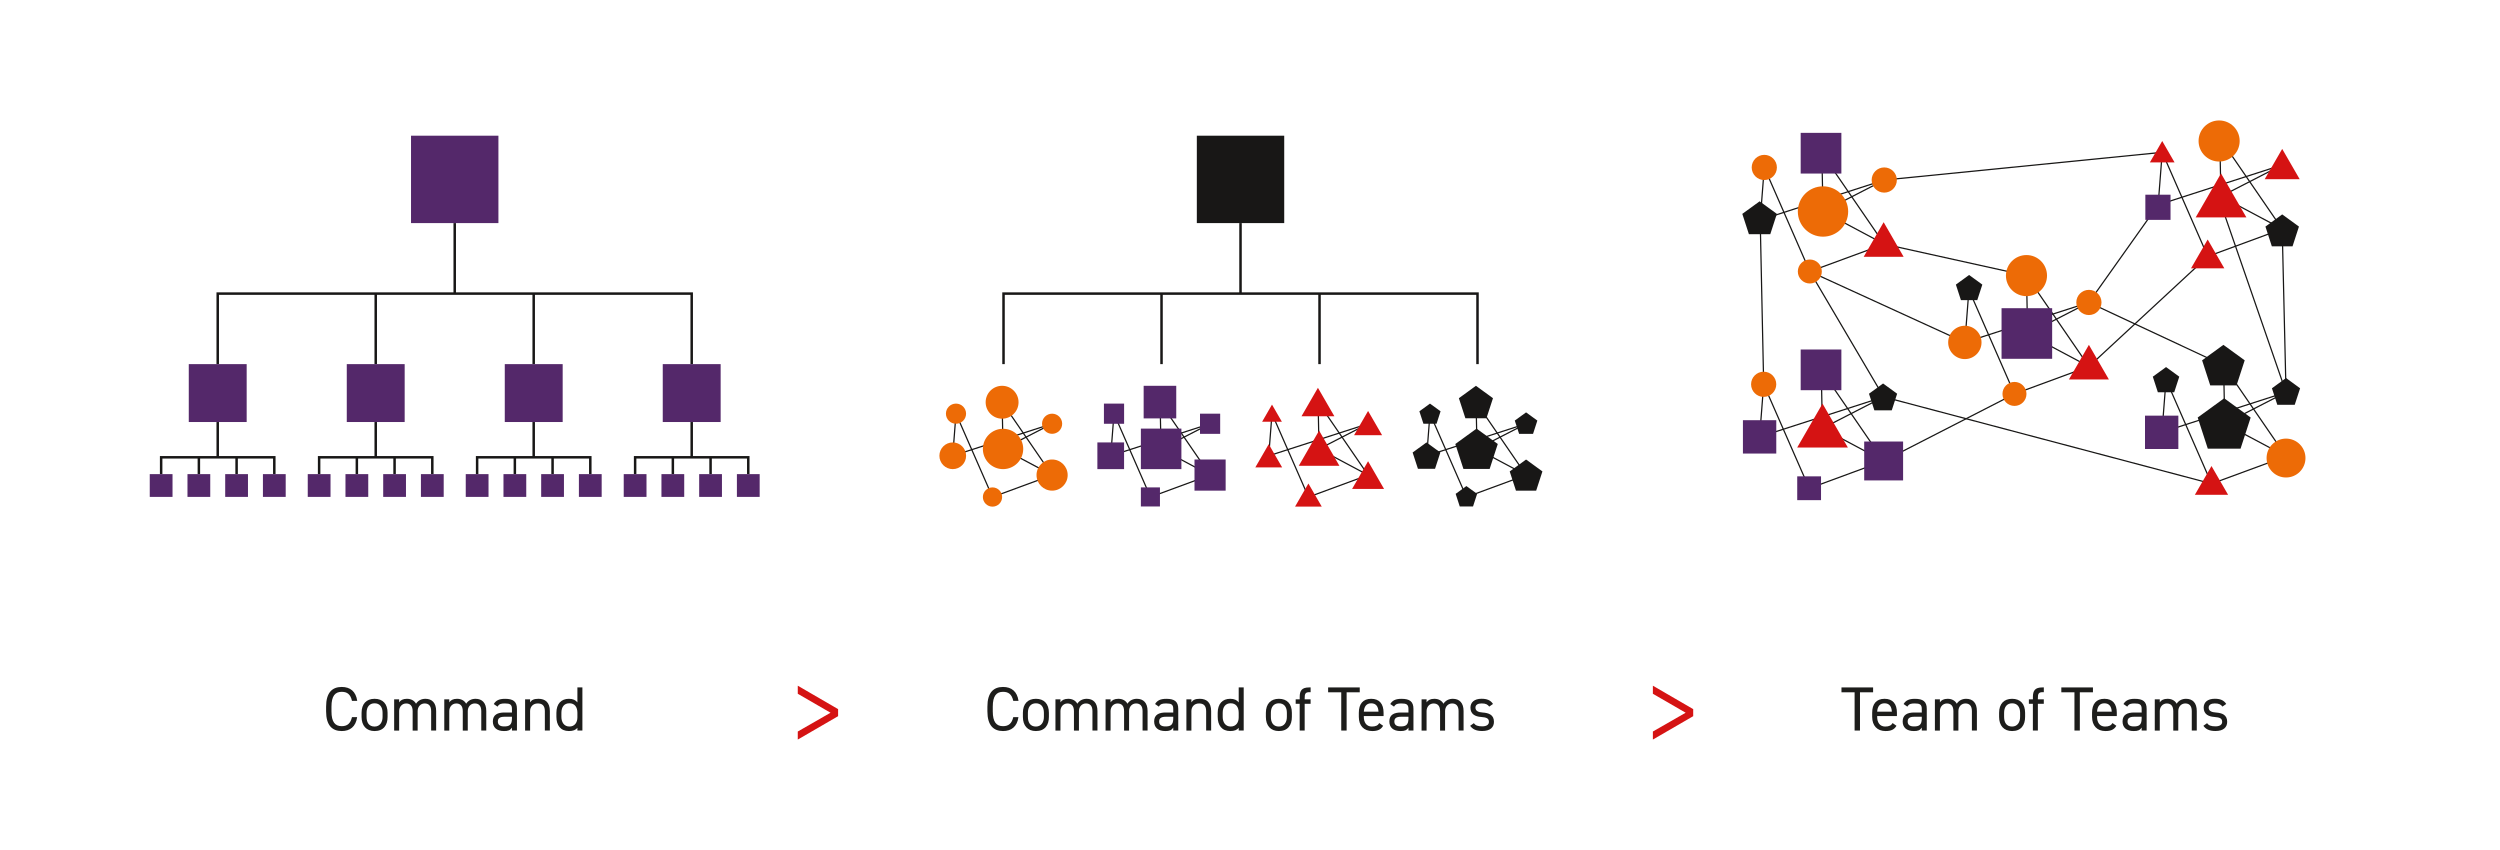 <?xml version="1.0" encoding="UTF-8"?><svg id="Layer_1" xmlns="http://www.w3.org/2000/svg" viewBox="0 0 1000 340"><defs><style>.cls-1{fill:#ed6b06;}.cls-2{fill:#d51313;}.cls-3{fill:#1d1d1b;}.cls-4{fill:#181716;}.cls-5{fill:#54286a;}.cls-6,.cls-7{fill:none;stroke:#181716;stroke-miterlimit:10;}.cls-7{stroke-width:.5px;}</style></defs><line class="cls-7" x1="863.26" y1="81.95" x2="835.56" y2="120.98"/><line class="cls-7" x1="753.46" y1="184.39" x2="805.79" y2="157.57"/><line class="cls-7" x1="884.64" y1="193.49" x2="753.46" y2="158.76"/><line class="cls-7" x1="883.11" y1="102.56" x2="835.56" y2="146.61"/><line class="cls-7" x1="889.44" y1="146.16" x2="835.56" y2="120.98"/><line class="cls-7" x1="914.41" y1="156.9" x2="888.41" y2="81.74"/><line class="cls-7" x1="912.88" y1="91.6" x2="914.41" y2="156.9"/><line class="cls-7" x1="753.7" y1="72.01" x2="864.89" y2="60.93"/><line class="cls-7" x1="753.7" y1="97.65" x2="810.59" y2="110.24"/><line class="cls-7" x1="723.93" y1="108.6" x2="753.46" y2="158.76"/><line class="cls-7" x1="785.94" y1="136.97" x2="723.93" y2="108.6"/><line class="cls-7" x1="705.47" y1="153.72" x2="704.08" y2="88"/><g><path class="cls-3" d="M140.79,280.35c-.6-2.7-1.97-3.62-4.1-3.62-2.65,0-4.1,1.65-4.1,5.92v1.9c0,4.27,1.45,5.92,4.1,5.92,2.25,0,3.52-1.1,4.1-3.62h2.07c-.55,3.87-2.9,5.57-6.17,5.57-3.82,0-6.25-2.3-6.25-7.87v-1.9c0-5.57,2.42-7.87,6.25-7.87,3.4,0,5.65,1.8,6.2,5.57h-2.1Z"/><path class="cls-3" d="M155.03,286.77c0,3.25-1.6,5.65-5.2,5.65-3.32,0-5.2-2.2-5.2-5.65v-1.65c0-3.55,1.92-5.6,5.2-5.6s5.2,2.02,5.2,5.6v1.65Zm-2,0v-1.65c0-2.37-1.15-3.8-3.2-3.8s-3.2,1.45-3.2,3.8v1.65c0,2.15,.9,3.85,3.2,3.85,2.12,0,3.2-1.72,3.2-3.85Z"/><path class="cls-3" d="M157.66,279.72h2v1.22c.55-.85,1.5-1.42,3.1-1.42s2.95,.67,3.65,1.97c.85-1.32,2.22-1.97,3.75-1.97,2.67,0,4.3,1.65,4.3,4.9v7.8h-2v-7.77c0-2.27-1.12-3.07-2.6-3.07-1.6,0-2.8,1.28-2.8,3.05v7.8h-2v-7.77c0-2.27-1.12-3.07-2.6-3.07-1.62,0-2.8,1.33-2.8,3.05v7.8h-2v-12.5Z"/><path class="cls-3" d="M177.71,279.72h2v1.22c.55-.85,1.5-1.42,3.1-1.42s2.95,.67,3.65,1.97c.85-1.32,2.22-1.97,3.75-1.97,2.67,0,4.3,1.65,4.3,4.9v7.8h-2v-7.77c0-2.27-1.12-3.07-2.6-3.07-1.6,0-2.8,1.28-2.8,3.05v7.8h-2v-7.77c0-2.27-1.12-3.07-2.6-3.07-1.62,0-2.8,1.33-2.8,3.05v7.8h-2v-12.5Z"/><path class="cls-3" d="M201.81,285h2.97v-1.45c0-1.77-.82-2.17-2.77-2.17-1.5,0-2.3,.12-3,1.28l-1.5-1.05c.87-1.45,2.15-2.08,4.52-2.08,3.17,0,4.75,1.03,4.75,4.02v8.67h-2v-1.22c-.7,1.15-1.55,1.42-3.17,1.42-2.9,0-4.47-1.42-4.47-3.85,0-2.7,1.92-3.57,4.67-3.57Zm2.97,1.7h-2.97c-1.97,0-2.67,.67-2.67,1.92,0,1.4,1,1.95,2.47,1.95,1.85,0,3.17-.35,3.17-3.15v-.72Z"/><path class="cls-3" d="M210.04,279.72h2v1.22c.62-.95,1.5-1.42,3.35-1.42,2.67,0,4.55,1.4,4.55,4.9v7.8h-2v-7.77c0-2.52-1.37-3.07-2.85-3.07-1.88,0-3.05,1.33-3.05,3.05v7.8h-2v-12.5Z"/><path class="cls-3" d="M230.96,274.97h2v17.25h-2v-1.1c-.67,.88-1.75,1.3-3.4,1.3-3.4,0-5-2.4-5-5.65v-1.65c0-3.57,1.9-5.6,5-5.6,1.65,0,2.72,.53,3.4,1.45v-6Zm0,11.97v-1.83c0-2.35-1.15-3.8-3.2-3.8s-3.2,1.42-3.2,3.8v1.65c0,2.12,1.08,3.85,3.2,3.85s3.2-1.6,3.2-3.67Z"/></g><g><path class="cls-3" d="M405.31,280.35c-.6-2.7-1.97-3.62-4.1-3.62-2.65,0-4.1,1.65-4.1,5.92v1.9c0,4.27,1.45,5.92,4.1,5.92,2.25,0,3.52-1.1,4.1-3.62h2.07c-.55,3.87-2.9,5.57-6.17,5.57-3.82,0-6.25-2.3-6.25-7.87v-1.9c0-5.57,2.42-7.87,6.25-7.87,3.4,0,5.65,1.8,6.2,5.57h-2.1Z"/><path class="cls-3" d="M419.56,286.77c0,3.25-1.6,5.65-5.2,5.65-3.32,0-5.2-2.2-5.2-5.65v-1.65c0-3.55,1.92-5.6,5.2-5.6s5.2,2.02,5.2,5.6v1.65Zm-2,0v-1.65c0-2.37-1.15-3.8-3.2-3.8s-3.2,1.45-3.2,3.8v1.65c0,2.15,.9,3.85,3.2,3.85,2.12,0,3.2-1.72,3.2-3.85Z"/><path class="cls-3" d="M422.18,279.72h2v1.22c.55-.85,1.5-1.42,3.1-1.42s2.95,.67,3.65,1.97c.85-1.32,2.22-1.97,3.75-1.97,2.67,0,4.3,1.65,4.3,4.9v7.8h-2v-7.77c0-2.27-1.12-3.07-2.6-3.07-1.6,0-2.8,1.28-2.8,3.05v7.8h-2v-7.77c0-2.27-1.12-3.07-2.6-3.07-1.62,0-2.8,1.33-2.8,3.05v7.8h-2v-12.5Z"/><path class="cls-3" d="M442.23,279.72h2v1.22c.55-.85,1.5-1.42,3.1-1.42s2.95,.67,3.65,1.97c.85-1.32,2.22-1.97,3.75-1.97,2.67,0,4.3,1.65,4.3,4.9v7.8h-2v-7.77c0-2.27-1.12-3.07-2.6-3.07-1.6,0-2.8,1.28-2.8,3.05v7.8h-2v-7.77c0-2.27-1.12-3.07-2.6-3.07-1.62,0-2.8,1.33-2.8,3.05v7.8h-2v-12.5Z"/><path class="cls-3" d="M466.33,285h2.97v-1.45c0-1.77-.82-2.17-2.77-2.17-1.5,0-2.3,.12-3,1.28l-1.5-1.05c.87-1.45,2.15-2.08,4.52-2.08,3.17,0,4.75,1.03,4.75,4.02v8.67h-2v-1.22c-.7,1.15-1.55,1.42-3.17,1.42-2.9,0-4.47-1.42-4.47-3.85,0-2.7,1.92-3.57,4.67-3.57Zm2.97,1.7h-2.97c-1.97,0-2.67,.67-2.67,1.92,0,1.4,1,1.95,2.47,1.95,1.85,0,3.17-.35,3.17-3.15v-.72Z"/><path class="cls-3" d="M474.56,279.72h2v1.22c.62-.95,1.5-1.42,3.35-1.42,2.67,0,4.55,1.4,4.55,4.9v7.8h-2v-7.77c0-2.52-1.37-3.07-2.85-3.07-1.88,0-3.05,1.33-3.05,3.05v7.8h-2v-12.5Z"/><path class="cls-3" d="M495.48,274.97h2v17.25h-2v-1.1c-.67,.88-1.75,1.3-3.4,1.3-3.4,0-5-2.4-5-5.65v-1.65c0-3.57,1.9-5.6,5-5.6,1.65,0,2.72,.53,3.4,1.45v-6Zm0,11.97v-1.83c0-2.35-1.15-3.8-3.2-3.8s-3.2,1.42-3.2,3.8v1.65c0,2.12,1.08,3.85,3.2,3.85s3.2-1.6,3.2-3.67Z"/><path class="cls-3" d="M516.75,286.77c0,3.25-1.6,5.65-5.2,5.65-3.32,0-5.2-2.2-5.2-5.65v-1.65c0-3.55,1.92-5.6,5.2-5.6s5.2,2.02,5.2,5.6v1.65Zm-2,0v-1.65c0-2.37-1.15-3.8-3.2-3.8s-3.2,1.45-3.2,3.8v1.65c0,2.15,.9,3.85,3.2,3.85,2.12,0,3.2-1.72,3.2-3.85Z"/><path class="cls-3" d="M519.88,279.72v-.9c0-2.6,.85-3.85,3.8-3.85h.57v1.9h-.5c-1.67,0-1.88,.73-1.88,2.45v.4h2.37v1.8h-2.37v10.7h-2v-10.7h-1.6v-1.8h1.6Z"/><path class="cls-3" d="M543.9,274.97v1.95h-5.25v15.3h-2.15v-15.3h-5.25v-1.95h12.65Z"/><path class="cls-3" d="M553.25,290.32c-.88,1.52-2.2,2.1-4.37,2.1-3.35,0-5.35-2.17-5.35-5.65v-1.65c0-3.55,1.67-5.6,4.95-5.6s4.95,2.02,4.95,5.6v1.3h-7.9v.35c0,2.15,1.03,3.85,3.2,3.85,1.62,0,2.45-.47,2.97-1.4l1.55,1.1Zm-7.72-5.65h5.87c-.1-2.1-1.03-3.35-2.92-3.35s-2.82,1.27-2.95,3.35Z"/><path class="cls-3" d="M560.41,285h2.97v-1.45c0-1.77-.82-2.17-2.77-2.17-1.5,0-2.3,.12-3,1.28l-1.5-1.05c.87-1.45,2.15-2.08,4.52-2.08,3.17,0,4.75,1.03,4.75,4.02v8.67h-2v-1.22c-.7,1.15-1.55,1.42-3.17,1.42-2.9,0-4.47-1.42-4.47-3.85,0-2.7,1.92-3.57,4.67-3.57Zm2.97,1.7h-2.97c-1.97,0-2.67,.67-2.67,1.92,0,1.4,1,1.95,2.47,1.95,1.85,0,3.17-.35,3.17-3.15v-.72Z"/><path class="cls-3" d="M568.63,279.72h2v1.22c.55-.85,1.5-1.42,3.1-1.42s2.95,.67,3.65,1.97c.85-1.32,2.22-1.97,3.75-1.97,2.67,0,4.3,1.65,4.3,4.9v7.8h-2v-7.77c0-2.27-1.12-3.07-2.6-3.07-1.6,0-2.8,1.28-2.8,3.05v7.8h-2v-7.77c0-2.27-1.12-3.07-2.6-3.07-1.62,0-2.8,1.33-2.8,3.05v7.8h-2v-12.5Z"/><path class="cls-3" d="M595.7,282.65c-.67-.88-1.37-1.28-3.1-1.28-1.47,0-2.42,.58-2.42,1.67,0,1.42,1.25,1.85,2.9,1.97,2.35,.17,4.5,.85,4.5,3.72,0,2.17-1.47,3.67-4.7,3.67-2.55,0-3.87-.78-4.82-2.08l1.47-1.05c.67,.9,1.57,1.27,3.37,1.27,1.67,0,2.67-.65,2.67-1.77,0-1.35-.8-1.83-3.22-2-2.1-.15-4.17-1-4.17-3.72,0-2.08,1.5-3.55,4.47-3.55,2.02,0,3.57,.53,4.55,2.08l-1.5,1.05Z"/></g><g><path class="cls-3" d="M749.24,274.97v1.95h-5.25v15.3h-2.15v-15.3h-5.25v-1.95h12.65Z"/><path class="cls-3" d="M758.59,290.32c-.88,1.52-2.2,2.1-4.37,2.1-3.35,0-5.35-2.17-5.35-5.65v-1.65c0-3.55,1.67-5.6,4.95-5.6s4.95,2.02,4.95,5.6v1.3h-7.9v.35c0,2.15,1.03,3.85,3.2,3.85,1.62,0,2.45-.47,2.97-1.4l1.55,1.1Zm-7.72-5.65h5.87c-.1-2.1-1.03-3.35-2.92-3.35s-2.82,1.27-2.95,3.35Z"/><path class="cls-3" d="M765.74,285h2.97v-1.45c0-1.77-.82-2.17-2.77-2.17-1.5,0-2.3,.12-3,1.28l-1.5-1.05c.87-1.45,2.15-2.08,4.52-2.08,3.17,0,4.75,1.03,4.75,4.02v8.67h-2v-1.22c-.7,1.15-1.55,1.42-3.17,1.42-2.9,0-4.47-1.42-4.47-3.85,0-2.7,1.92-3.57,4.67-3.57Zm2.97,1.7h-2.97c-1.97,0-2.67,.67-2.67,1.92,0,1.4,1,1.95,2.47,1.95,1.85,0,3.17-.35,3.17-3.15v-.72Z"/><path class="cls-3" d="M773.96,279.72h2v1.22c.55-.85,1.5-1.42,3.1-1.42s2.95,.67,3.65,1.97c.85-1.32,2.22-1.97,3.75-1.97,2.67,0,4.3,1.65,4.3,4.9v7.8h-2v-7.77c0-2.27-1.12-3.07-2.6-3.07-1.6,0-2.8,1.28-2.8,3.05v7.8h-2v-7.77c0-2.27-1.12-3.07-2.6-3.07-1.62,0-2.8,1.33-2.8,3.05v7.8h-2v-12.5Z"/><path class="cls-3" d="M810.04,286.77c0,3.25-1.6,5.65-5.2,5.65-3.32,0-5.2-2.2-5.2-5.65v-1.65c0-3.55,1.92-5.6,5.2-5.6s5.2,2.02,5.2,5.6v1.65Zm-2,0v-1.65c0-2.37-1.15-3.8-3.2-3.8s-3.2,1.45-3.2,3.8v1.65c0,2.15,.9,3.85,3.2,3.85,2.12,0,3.2-1.72,3.2-3.85Z"/><path class="cls-3" d="M813.16,279.72v-.9c0-2.6,.85-3.85,3.8-3.85h.57v1.9h-.5c-1.67,0-1.88,.73-1.88,2.45v.4h2.37v1.8h-2.37v10.7h-2v-10.7h-1.6v-1.8h1.6Z"/><path class="cls-3" d="M837.18,274.97v1.95h-5.25v15.3h-2.15v-15.3h-5.25v-1.95h12.65Z"/><path class="cls-3" d="M846.54,290.32c-.88,1.52-2.2,2.1-4.37,2.1-3.35,0-5.35-2.17-5.35-5.65v-1.65c0-3.55,1.67-5.6,4.95-5.6s4.95,2.02,4.95,5.6v1.3h-7.9v.35c0,2.15,1.03,3.85,3.2,3.85,1.62,0,2.45-.47,2.97-1.4l1.55,1.1Zm-7.72-5.65h5.87c-.1-2.1-1.03-3.35-2.92-3.35s-2.82,1.27-2.95,3.35Z"/><path class="cls-3" d="M853.69,285h2.97v-1.45c0-1.77-.82-2.17-2.77-2.17-1.5,0-2.3,.12-3,1.28l-1.5-1.05c.87-1.45,2.15-2.08,4.52-2.08,3.17,0,4.75,1.03,4.75,4.02v8.67h-2v-1.22c-.7,1.15-1.55,1.42-3.17,1.42-2.9,0-4.47-1.42-4.47-3.85,0-2.7,1.92-3.57,4.67-3.57Zm2.97,1.7h-2.97c-1.97,0-2.67,.67-2.67,1.92,0,1.4,1,1.95,2.47,1.95,1.85,0,3.17-.35,3.17-3.15v-.72Z"/><path class="cls-3" d="M861.91,279.72h2v1.22c.55-.85,1.5-1.42,3.1-1.42s2.95,.67,3.65,1.97c.85-1.32,2.22-1.97,3.75-1.97,2.67,0,4.3,1.65,4.3,4.9v7.8h-2v-7.77c0-2.27-1.12-3.07-2.6-3.07-1.6,0-2.8,1.28-2.8,3.05v7.8h-2v-7.77c0-2.27-1.12-3.07-2.6-3.07-1.62,0-2.8,1.33-2.8,3.05v7.8h-2v-12.5Z"/><path class="cls-3" d="M888.99,282.65c-.67-.88-1.37-1.28-3.1-1.28-1.47,0-2.42,.58-2.42,1.67,0,1.42,1.25,1.85,2.9,1.97,2.35,.17,4.5,.85,4.5,3.72,0,2.17-1.47,3.67-4.7,3.67-2.55,0-3.87-.78-4.82-2.08l1.47-1.05c.67,.9,1.57,1.27,3.37,1.27,1.67,0,2.67-.65,2.67-1.77,0-1.35-.8-1.83-3.22-2-2.1-.15-4.17-1-4.17-3.72,0-2.08,1.5-3.55,4.47-3.55,2.02,0,3.57,.53,4.55,2.08l-1.5,1.05Z"/></g><polyline class="cls-6" points="87.09 145.65 87.09 117.44 276.68 117.44 276.68 145.65"/><line class="cls-6" x1="181.89" y1="117.44" x2="181.89" y2="89.23"/><line class="cls-6" x1="87.09" y1="182.92" x2="87.09" y2="168.81"/><line class="cls-6" x1="150.29" y1="182.92" x2="150.29" y2="168.81"/><line class="cls-6" x1="213.48" y1="182.92" x2="213.48" y2="168.81"/><line class="cls-6" x1="276.68" y1="182.92" x2="276.68" y2="168.81"/><line class="cls-6" x1="150.29" y1="145.65" x2="150.29" y2="117.44"/><line class="cls-6" x1="213.48" y1="145.65" x2="213.48" y2="117.44"/><polyline class="cls-6" points="64.46 189.65 64.46 182.92 109.72 182.92 109.72 189.65"/><line class="cls-6" x1="79.55" y1="189.65" x2="79.55" y2="182.92"/><line class="cls-6" x1="94.64" y1="189.65" x2="94.64" y2="182.92"/><rect class="cls-5" x="164.41" y="54.28" width="34.96" height="34.96"/><polyline class="cls-6" points="401.41 145.65 401.41 117.44 591 117.44 591 145.65"/><line class="cls-6" x1="496.21" y1="117.44" x2="496.21" y2="89.23"/><line class="cls-6" x1="464.61" y1="145.65" x2="464.61" y2="117.44"/><line class="cls-6" x1="527.81" y1="145.65" x2="527.81" y2="117.44"/><rect class="cls-4" x="478.73" y="54.28" width="34.96" height="34.96"/><rect class="cls-5" x="75.51" y="145.65" width="23.16" height="23.16"/><rect class="cls-5" x="59.9" y="189.65" width="9.11" height="9.11"/><rect class="cls-5" x="74.99" y="189.65" width="9.11" height="9.11"/><rect class="cls-5" x="90.08" y="189.65" width="9.11" height="9.11"/><rect class="cls-5" x="105.17" y="189.65" width="9.11" height="9.11"/><polyline class="cls-6" points="127.65 189.65 127.65 182.92 172.92 182.92 172.92 189.65"/><line class="cls-6" x1="142.74" y1="189.65" x2="142.74" y2="182.92"/><line class="cls-6" x1="157.83" y1="189.65" x2="157.83" y2="182.92"/><rect class="cls-5" x="123.1" y="189.65" width="9.11" height="9.11"/><rect class="cls-5" x="138.19" y="189.65" width="9.11" height="9.11"/><rect class="cls-5" x="153.28" y="189.65" width="9.11" height="9.11"/><rect class="cls-5" x="168.37" y="189.65" width="9.11" height="9.11"/><polyline class="cls-6" points="190.85 189.65 190.85 182.92 236.12 182.92 236.12 189.65"/><line class="cls-6" x1="205.94" y1="189.65" x2="205.94" y2="182.92"/><line class="cls-6" x1="221.03" y1="189.65" x2="221.03" y2="182.92"/><rect class="cls-5" x="186.3" y="189.65" width="9.11" height="9.11"/><rect class="cls-5" x="201.39" y="189.65" width="9.11" height="9.11"/><rect class="cls-5" x="216.47" y="189.65" width="9.11" height="9.11"/><rect class="cls-5" x="231.56" y="189.65" width="9.11" height="9.11"/><polyline class="cls-6" points="254.05 189.65 254.05 182.92 299.31 182.92 299.31 189.65"/><line class="cls-6" x1="269.14" y1="189.65" x2="269.14" y2="182.92"/><line class="cls-6" x1="284.23" y1="189.65" x2="284.23" y2="182.92"/><rect class="cls-5" x="249.49" y="189.65" width="9.11" height="9.11"/><rect class="cls-5" x="264.58" y="189.65" width="9.11" height="9.11"/><rect class="cls-5" x="279.67" y="189.65" width="9.11" height="9.11"/><rect class="cls-5" x="294.76" y="189.65" width="9.11" height="9.11"/><rect class="cls-5" x="138.71" y="145.65" width="23.16" height="23.16"/><rect class="cls-5" x="201.91" y="145.65" width="23.16" height="23.16"/><rect class="cls-5" x="265.1" y="145.65" width="23.16" height="23.16"/><line class="cls-7" x1="401.22" y1="179.58" x2="420.84" y2="169.5"/><line class="cls-7" x1="400.84" y1="160.9" x2="401.22" y2="179.58"/><line class="cls-7" x1="420.84" y1="169.5" x2="381.1" y2="182.31"/><line class="cls-7" x1="420.84" y1="190.03" x2="401.22" y2="179.58"/><line class="cls-7" x1="382.4" y1="165.47" x2="397" y2="198.81"/><line class="cls-7" x1="400.84" y1="160.9" x2="420.84" y2="190.03"/><line class="cls-7" x1="381.1" y1="182.31" x2="382.4" y2="165.47"/><line class="cls-7" x1="397" y1="198.81" x2="420.84" y2="190.03"/><circle class="cls-1" cx="401.22" cy="179.58" r="8.07"/><circle class="cls-1" cx="382.4" cy="165.47" r="4.03"/><circle class="cls-1" cx="400.84" cy="160.9" r="6.58"/><circle class="cls-1" cx="381.1" cy="182.31" r="5.34"/><circle class="cls-1" cx="397" cy="198.81" r="3.85"/><circle class="cls-1" cx="420.84" cy="190.03" r="6.23"/><circle class="cls-1" cx="420.84" cy="169.5" r="4.03"/><line class="cls-7" x1="729.2" y1="84.6" x2="753.7" y2="72.01"/><line class="cls-7" x1="728.74" y1="61.28" x2="729.2" y2="84.6"/><line class="cls-7" x1="753.7" y1="72.01" x2="704.08" y2="88"/><line class="cls-7" x1="753.7" y1="97.65" x2="729.2" y2="84.6"/><line class="cls-7" x1="705.72" y1="66.98" x2="723.93" y2="108.6"/><line class="cls-7" x1="728.74" y1="61.28" x2="753.7" y2="97.65"/><line class="cls-7" x1="704.08" y1="88" x2="705.72" y2="66.98"/><line class="cls-7" x1="723.93" y1="108.6" x2="753.7" y2="97.65"/><circle class="cls-1" cx="729.2" cy="84.6" r="10.07"/><circle class="cls-1" cx="705.72" cy="66.98" r="5.04"/><circle class="cls-1" cx="723.93" cy="108.6" r="4.8"/><circle class="cls-1" cx="753.7" cy="72.01" r="5.04"/><line class="cls-7" x1="811.06" y1="133.57" x2="835.56" y2="120.98"/><line class="cls-7" x1="810.59" y1="110.24" x2="811.06" y2="133.57"/><line class="cls-7" x1="835.56" y1="120.98" x2="785.94" y2="136.97"/><line class="cls-7" x1="835.56" y1="146.61" x2="811.06" y2="133.57"/><line class="cls-7" x1="787.57" y1="115.94" x2="805.79" y2="157.57"/><line class="cls-7" x1="810.59" y1="110.24" x2="835.56" y2="146.61"/><line class="cls-7" x1="785.94" y1="136.97" x2="787.57" y2="115.94"/><line class="cls-7" x1="805.79" y1="157.57" x2="835.56" y2="146.61"/><circle class="cls-1" cx="810.59" cy="110.24" r="8.22"/><circle class="cls-1" cx="785.94" cy="136.97" r="6.67"/><circle class="cls-1" cx="805.79" cy="157.57" r="4.8"/><circle class="cls-1" cx="835.56" cy="120.98" r="5.04"/><line class="cls-7" x1="464.41" y1="179.58" x2="484.03" y2="169.5"/><line class="cls-7" x1="464.04" y1="160.9" x2="464.41" y2="179.58"/><line class="cls-7" x1="484.03" y1="169.5" x2="444.29" y2="182.31"/><line class="cls-7" x1="484.03" y1="190.03" x2="464.41" y2="179.58"/><line class="cls-7" x1="445.6" y1="165.47" x2="460.19" y2="198.81"/><line class="cls-7" x1="464.04" y1="160.9" x2="484.03" y2="190.03"/><line class="cls-7" x1="444.29" y1="182.31" x2="445.6" y2="165.47"/><line class="cls-7" x1="460.19" y1="198.81" x2="484.03" y2="190.03"/><rect class="cls-5" x="457.46" y="154.32" width="13.04" height="13.04"/><rect class="cls-5" x="480" y="165.47" width="8.07" height="8.07"/><rect class="cls-5" x="477.8" y="183.8" width="12.46" height="12.46"/><rect class="cls-5" x="456.35" y="194.96" width="7.63" height="7.63"/><rect class="cls-5" x="438.95" y="176.97" width="10.68" height="10.68"/><rect class="cls-5" x="441.57" y="161.44" width="8.07" height="8.07"/><rect class="cls-5" x="456.35" y="171.44" width="16.21" height="16.21"/><line class="cls-7" x1="728.96" y1="171.34" x2="753.46" y2="158.76"/><line class="cls-7" x1="728.49" y1="148.02" x2="728.96" y2="171.34"/><line class="cls-7" x1="753.46" y1="158.76" x2="703.84" y2="174.74"/><line class="cls-7" x1="753.46" y1="184.39" x2="728.96" y2="171.34"/><line class="cls-7" x1="705.47" y1="153.72" x2="723.69" y2="195.35"/><line class="cls-7" x1="728.49" y1="148.02" x2="753.46" y2="184.39"/><line class="cls-7" x1="703.84" y1="174.74" x2="705.47" y2="153.72"/><line class="cls-7" x1="723.69" y1="195.35" x2="753.46" y2="184.39"/><rect class="cls-5" x="720.27" y="139.8" width="16.28" height="16.28"/><rect class="cls-5" x="720.27" y="53.14" width="16.28" height="16.28"/><rect class="cls-5" x="745.68" y="176.61" width="15.56" height="15.56"/><rect class="cls-5" x="718.89" y="190.54" width="9.52" height="9.52"/><rect class="cls-5" x="697.17" y="168.08" width="13.34" height="13.34"/><rect class="cls-5" x="800.62" y="123.28" width="20.24" height="20.24"/><line class="cls-7" x1="590.81" y1="179.58" x2="610.43" y2="169.5"/><line class="cls-7" x1="590.43" y1="160.9" x2="590.81" y2="179.58"/><line class="cls-7" x1="610.43" y1="169.5" x2="570.69" y2="182.31"/><line class="cls-7" x1="610.43" y1="190.03" x2="590.81" y2="179.58"/><line class="cls-7" x1="571.99" y1="165.47" x2="586.59" y2="198.81"/><line class="cls-7" x1="590.43" y1="160.9" x2="610.43" y2="190.03"/><line class="cls-7" x1="570.69" y1="182.31" x2="571.99" y2="165.47"/><line class="cls-7" x1="586.59" y1="198.81" x2="610.43" y2="190.03"/><line class="cls-7" x1="527.61" y1="179.58" x2="547.23" y2="169.5"/><line class="cls-7" x1="527.24" y1="160.9" x2="527.61" y2="179.58"/><line class="cls-7" x1="547.23" y1="169.5" x2="507.49" y2="182.31"/><line class="cls-7" x1="547.23" y1="190.03" x2="527.61" y2="179.58"/><line class="cls-7" x1="508.8" y1="165.47" x2="523.39" y2="198.81"/><line class="cls-7" x1="527.24" y1="160.9" x2="547.23" y2="190.03"/><line class="cls-7" x1="507.49" y1="182.31" x2="508.8" y2="165.47"/><line class="cls-7" x1="523.39" y1="198.81" x2="547.23" y2="190.03"/><polygon class="cls-2" points="527.17 155.12 520.6 166.5 533.75 166.5 527.17 155.12"/><polygon class="cls-2" points="547.23 164.38 541.63 174.08 552.84 174.08 547.23 164.38"/><polygon class="cls-2" points="547.23 184.49 540.83 195.58 553.63 195.58 547.23 184.49"/><polygon class="cls-2" points="527.64 172.24 519.52 186.31 535.76 186.31 527.64 172.24"/><polygon class="cls-2" points="507.49 177.67 502.13 186.95 512.85 186.95 507.49 177.67"/><polygon class="cls-2" points="508.8 161.84 504.85 168.69 512.75 168.69 508.8 161.84"/><polygon class="cls-2" points="523.36 193.4 518.03 202.63 528.69 202.63 523.36 193.4"/><line class="cls-7" x1="888.38" y1="78.55" x2="912.88" y2="65.97"/><line class="cls-7" x1="887.91" y1="55.23" x2="888.38" y2="78.55"/><line class="cls-7" x1="912.88" y1="65.97" x2="863.26" y2="81.95"/><line class="cls-7" x1="912.88" y1="91.6" x2="888.38" y2="78.55"/><line class="cls-7" x1="864.89" y1="60.93" x2="883.11" y2="102.56"/><line class="cls-7" x1="887.91" y1="55.23" x2="912.88" y2="91.6"/><line class="cls-7" x1="863.26" y1="81.95" x2="864.89" y2="60.93"/><line class="cls-7" x1="883.11" y1="102.56" x2="912.88" y2="91.6"/><polygon class="cls-2" points="912.88 59.56 905.88 71.69 919.88 71.69 912.88 59.56"/><polygon class="cls-2" points="835.56 137.94 827.57 151.78 843.55 151.78 835.56 137.94"/><polygon class="cls-2" points="753.46 88.88 745.47 102.72 761.45 102.72 753.46 88.88"/><polygon class="cls-2" points="888.41 69.38 878.27 86.95 898.55 86.95 888.41 69.38"/><polygon class="cls-2" points="729.01 161.45 718.87 179.01 739.15 179.01 729.01 161.45"/><polygon class="cls-2" points="864.89 56.4 859.95 64.95 869.82 64.95 864.89 56.4"/><polygon class="cls-2" points="883.07 95.8 876.41 107.32 889.72 107.32 883.07 95.8"/><polygon class="cls-4" points="590.37 154.32 583.55 159.28 586.15 167.3 594.58 167.3 597.19 159.28 590.37 154.32"/><polygon class="cls-4" points="571.99 161.44 567.75 164.52 569.37 169.5 574.62 169.5 576.23 164.52 571.99 161.44"/><polygon class="cls-4" points="570.6 176.97 565.05 181 567.17 187.51 574.02 187.51 576.14 181 570.6 176.97"/><polygon class="cls-4" points="590.62 171.44 582.13 177.6 585.37 187.58 595.86 187.58 599.11 177.6 590.62 171.44"/><polygon class="cls-4" points="610.43 183.81 603.88 188.57 606.38 196.26 614.47 196.26 616.97 188.57 610.43 183.81"/><polygon class="cls-4" points="586.55 194.42 582.26 197.54 583.9 202.59 589.21 202.59 590.85 197.54 586.55 194.42"/><polygon class="cls-4" points="610.43 164.95 605.91 168.23 607.64 173.54 613.22 173.54 614.94 168.23 610.43 164.95"/><line class="cls-7" x1="889.9" y1="169.49" x2="914.41" y2="156.9"/><line class="cls-7" x1="889.44" y1="146.16" x2="889.9" y2="169.49"/><line class="cls-7" x1="914.41" y1="156.9" x2="864.78" y2="172.89"/><line class="cls-7" x1="914.41" y1="182.53" x2="889.9" y2="169.49"/><line class="cls-7" x1="866.42" y1="151.86" x2="884.64" y2="193.49"/><line class="cls-7" x1="889.44" y1="146.16" x2="914.41" y2="182.53"/><line class="cls-7" x1="864.78" y1="172.89" x2="866.42" y2="151.86"/><line class="cls-7" x1="884.64" y1="193.49" x2="914.41" y2="182.53"/><polygon class="cls-4" points="889.36 137.94 880.84 144.13 884.09 154.15 894.62 154.15 897.88 144.13 889.36 137.94"/><polygon class="cls-4" points="703.84 80.53 696.92 85.55 699.56 93.68 708.11 93.68 710.75 85.55 703.84 80.53"/><polygon class="cls-4" points="866.42 146.83 861.12 150.67 863.14 156.9 869.69 156.9 871.71 150.67 866.42 146.83"/><polygon class="cls-4" points="787.64 109.99 782.35 113.84 784.37 120.06 790.91 120.06 792.93 113.84 787.64 109.99"/><polygon class="cls-4" points="889.67 159.31 879.07 167.01 883.12 179.47 896.22 179.47 900.27 167.01 889.67 159.31"/><polygon class="cls-4" points="914.41 151.21 908.77 155.31 910.92 161.93 917.89 161.93 920.04 155.31 914.41 151.21"/><polygon class="cls-4" points="912.88 85.76 906.17 90.63 908.73 98.52 917.02 98.52 919.58 90.63 912.88 85.76"/><polygon class="cls-4" points="753.23 153.39 747.59 157.49 749.74 164.12 756.71 164.12 758.86 157.49 753.23 153.39"/><rect class="cls-5" x="858.14" y="77.88" width="10.07" height="10.07"/><rect class="cls-5" x="858" y="166.26" width="13.34" height="13.34"/><circle class="cls-1" cx="705.47" cy="153.72" r="5.04"/><circle class="cls-1" cx="887.65" cy="56.4" r="8.22"/><circle class="cls-1" cx="914.41" cy="183.22" r="7.78"/><polygon class="cls-2" points="884.6 186.41 877.94 197.93 891.25 197.93 884.6 186.41"/><polygon class="cls-2" points="332.21 285.09 319.11 292.61 319.11 295.83 335.24 286.47 335.24 283.65 319.11 274.28 319.11 277.51 332.21 285.09"/><polygon class="cls-2" points="674.26 285.09 661.15 292.61 661.15 295.83 677.28 286.47 677.28 283.65 661.15 274.28 661.15 277.51 674.26 285.09"/></svg>